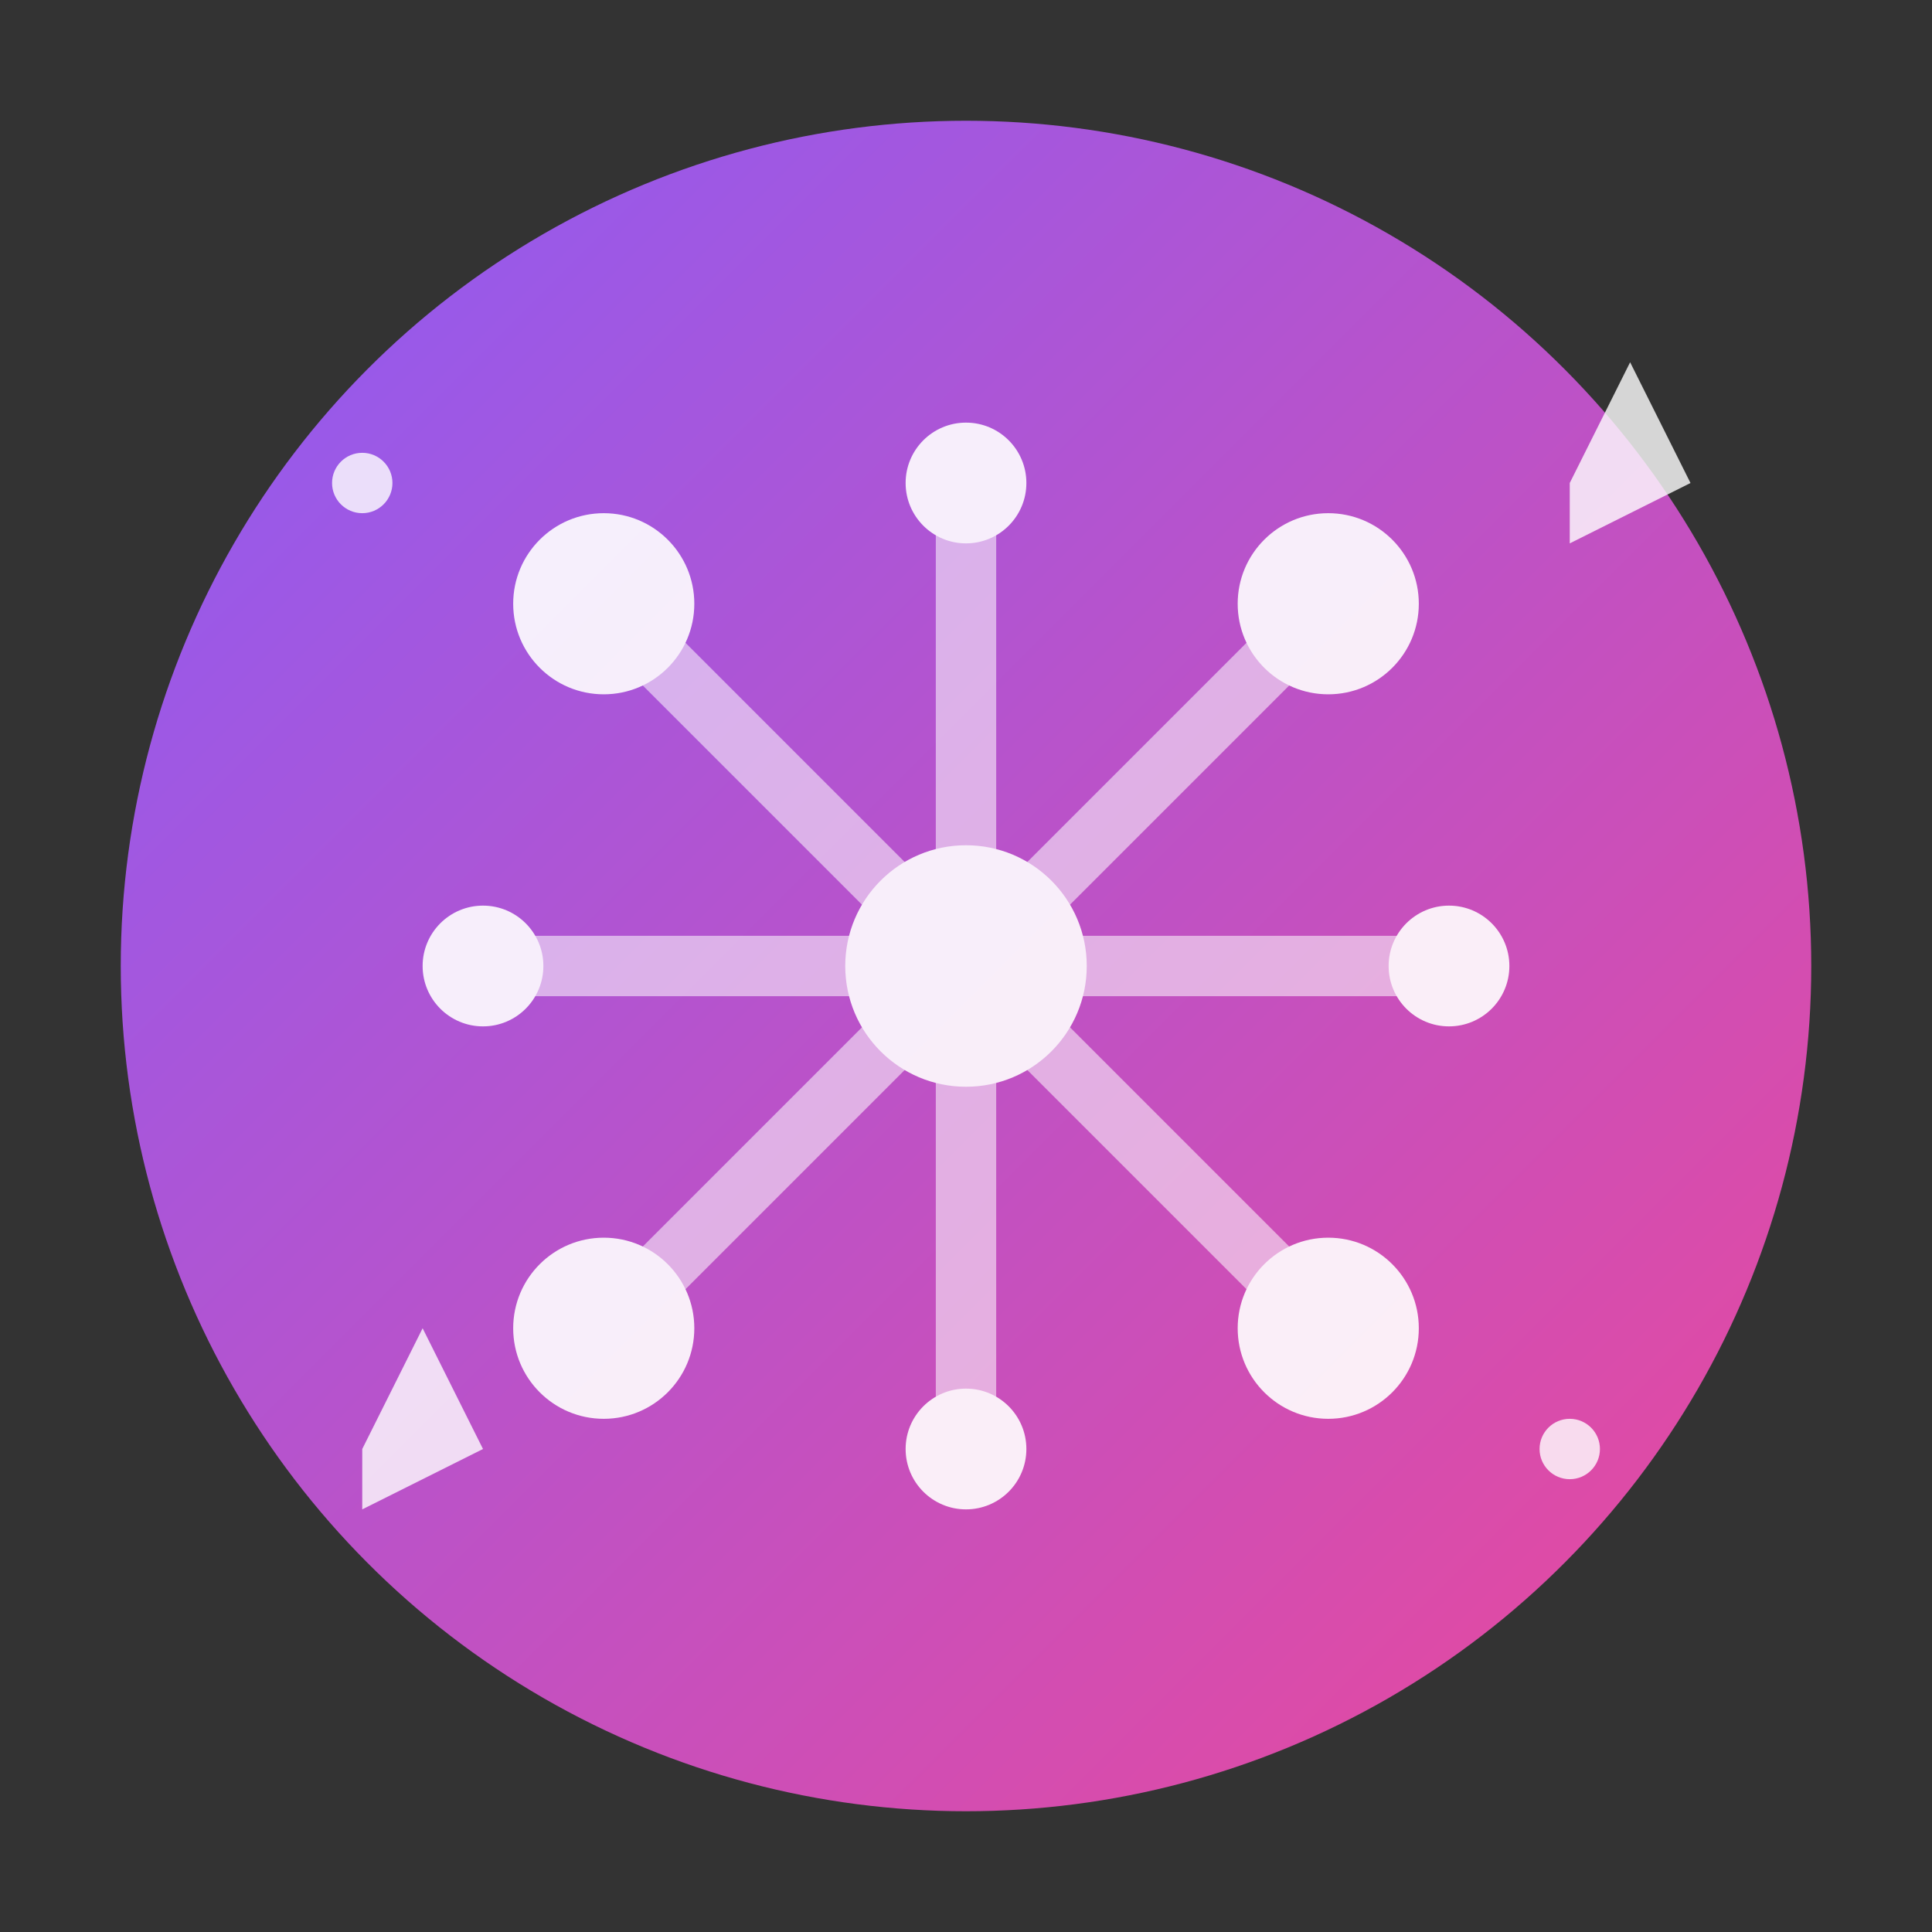 <svg xmlns="http://www.w3.org/2000/svg" viewBox="0 0 32 32" fill="none">
  <rect x="0" y="0" width="32" height="32" fill="#333333" stroke="none"/>
  <defs>
    <linearGradient id="grad1" x1="0%" y1="0%" x2="100%" y2="100%">
      <stop offset="0%" style="stop-color:#8B5CF6;stop-opacity:1" />
      <stop offset="100%" style="stop-color:#EC4899;stop-opacity:1" />
    </linearGradient>
  </defs>
  
  <!-- Background circle -->
  <circle cx="16" cy="16" r="14" fill="url(#grad1)"/>
  
  <!-- AI Brain/Network symbol -->
  <g fill="white" opacity="0.9">
    <!-- Central node -->
    <circle cx="16" cy="16" r="2"/>
    
    <!-- Connection nodes -->
    <circle cx="10" cy="10" r="1.5"/>
    <circle cx="22" cy="10" r="1.5"/>
    <circle cx="10" cy="22" r="1.5"/>
    <circle cx="22" cy="22" r="1.5"/>
    <circle cx="8" cy="16" r="1"/>
    <circle cx="24" cy="16" r="1"/>
    <circle cx="16" cy="8" r="1"/>
    <circle cx="16" cy="24" r="1"/>
    
    <!-- Connection lines -->
    <line x1="16" y1="16" x2="10" y2="10" stroke="white" stroke-width="1" opacity="0.6"/>
    <line x1="16" y1="16" x2="22" y2="10" stroke="white" stroke-width="1" opacity="0.6"/>
    <line x1="16" y1="16" x2="10" y2="22" stroke="white" stroke-width="1" opacity="0.6"/>
    <line x1="16" y1="16" x2="22" y2="22" stroke="white" stroke-width="1" opacity="0.6"/>
    <line x1="16" y1="16" x2="8" y2="16" stroke="white" stroke-width="1" opacity="0.6"/>
    <line x1="16" y1="16" x2="24" y2="16" stroke="white" stroke-width="1" opacity="0.6"/>
    <line x1="16" y1="16" x2="16" y2="8" stroke="white" stroke-width="1" opacity="0.6"/>
    <line x1="16" y1="16" x2="16" y2="24" stroke="white" stroke-width="1" opacity="0.6"/>
  </g>
  
  <!-- Sparkle effect for "genius" concept -->
  <g fill="white" opacity="0.8">
    <path d="M26 8 L27 6 L28 8 L26 9 Z"/>
    <path d="M6 24 L7 22 L8 24 L6 25 Z"/>
    <circle cx="6" cy="8" r="0.5"/>
    <circle cx="26" cy="24" r="0.5"/>
  </g>
</svg>